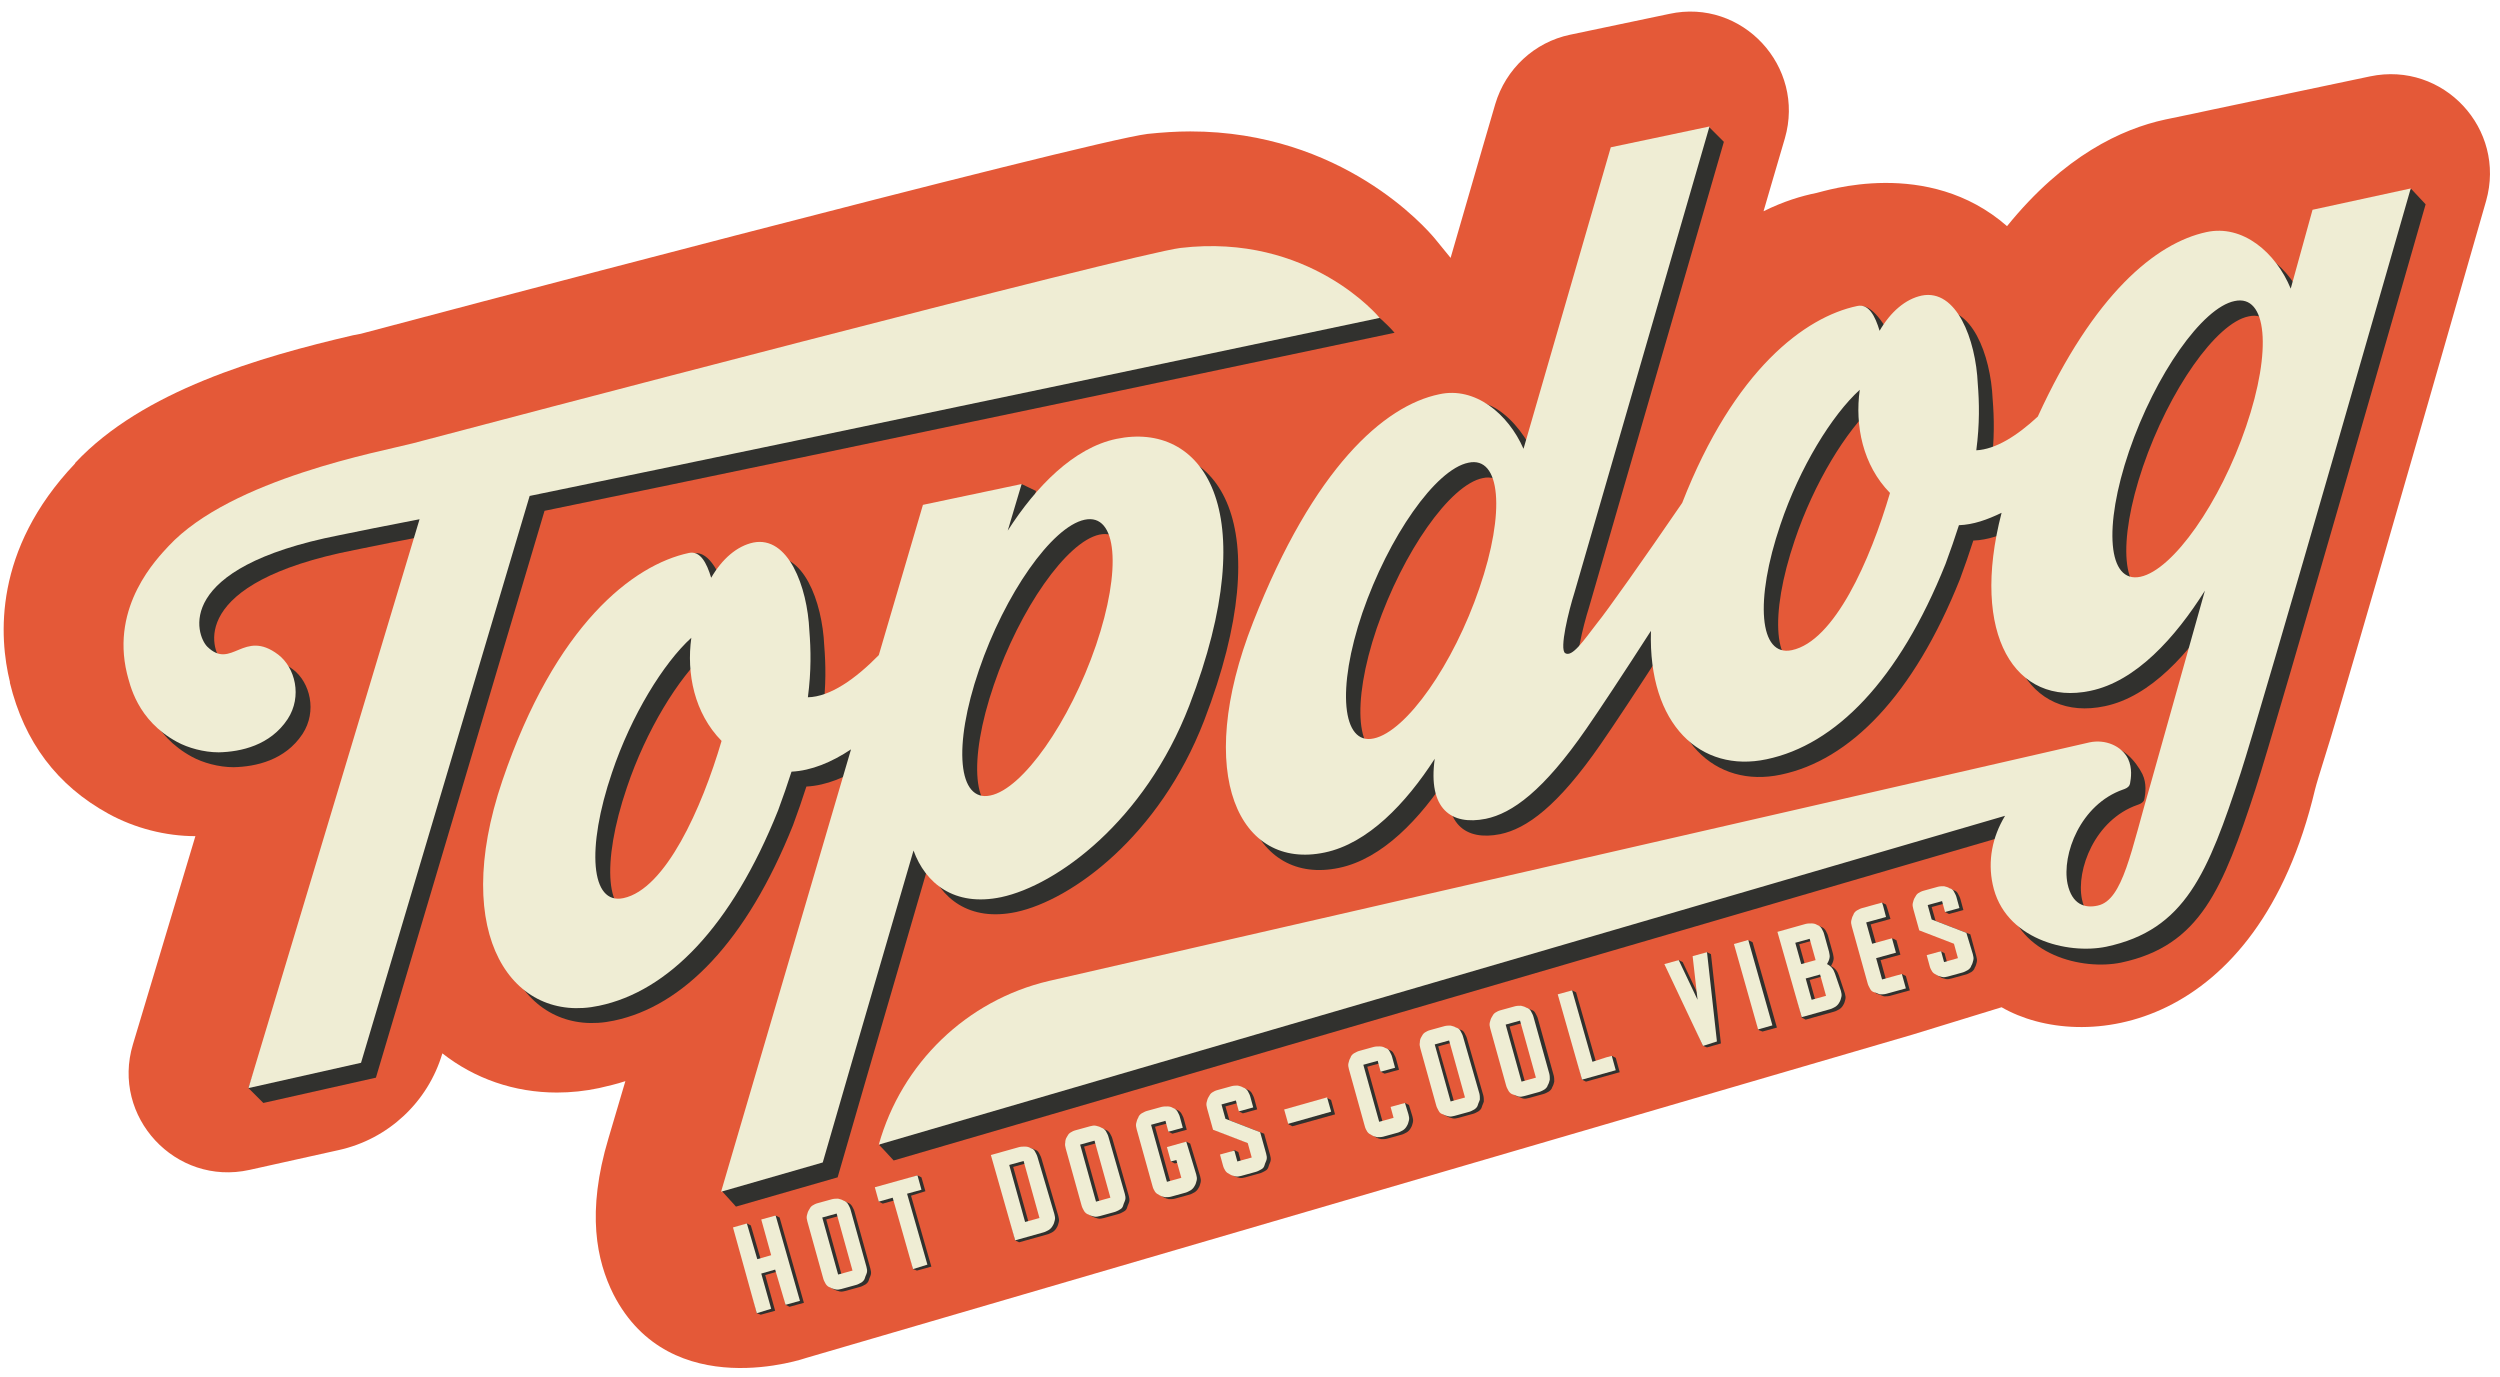 <?xml version="1.0" encoding="utf-8"?>
<!-- Generator: Adobe Illustrator 28.2.0, SVG Export Plug-In . SVG Version: 6.00 Build 0)  -->
<svg version="1.1" id="Layer_1" xmlns="http://www.w3.org/2000/svg" xmlns:xlink="http://www.w3.org/1999/xlink" x="0px" y="0px"
	 viewBox="0 0 504.1 277.7" style="enable-background:new 0 0 504.1 277.7;" xml:space="preserve">
<style type="text/css">
	.st0{fill:#E45938;}
	.st1{fill:#31312E;}
	.st2{fill:#EFEDD4;}
</style>
<path class="st0" d="M446.1,22.1c0,0-7.4,1.6-9.5,2c-8.8,1.9-20.4,7.3-31.9,21.5c-16-14-36.9-7-38.4-6.7c-3,0.6-6.7,1.7-10.7,3.7
	c0.8-2.7,2.4-8.3,4.3-14.7c4.2-14.5-8.6-28.3-23.3-25.1L316.6,7c-7.2,1.5-13,6.9-15.1,14v0c0,0-3.9,13.3-9,31l-3.1-3.8
	c-1.8-2.2-18.8-21.7-49.4-21.7c-2.8,0-5.7,0.2-8.6,0.5C219.1,28.5,75.3,66.6,73.9,67c-0.6,0.2-1.5,0.4-2.7,0.6
	c-18.9,4.4-42.4,11.2-56,25.7l-0.1,0.2C-1.4,110.9-0.2,128.5,2,137.5l0,0.2c2.9,11.9,9.5,20.7,19.9,26.4c5.3,2.9,11.5,4.5,17.5,4.5
	l-12.6,42c-4.4,14.6,8.6,28.6,23.5,25.3l18-4c10-2.2,18-9.7,20.9-19.5v0c6.5,5.1,14.5,7.9,23.1,7.9c2.8,0,5.7-0.3,8.5-0.9
	c1.7-0.4,3.5-0.8,5.3-1.4l-3.4,11.5l0,0c-4.5,15-2.4,24.7,1,31.5c11.5,22.4,38.9,12.8,38.9,12.8l223.1-65.2l17.9-5.5
	c16.3,9.4,51.6,5,63.2-43.9c0.6-2.4,2.5-8,4.7-15.6c9.5-32.2,28.8-99.6,29.8-103.1l0,0c4.1-14.5-8.6-28.2-23.4-25.1L446.1,22.1z"/>
<g>
	<g>
		<polygon class="st1" points="154.3,246.3 156.3,253.5 153.5,254.3 151.4,247.1 150.6,246.7 148.6,247.9 152.6,264.8 153.4,265.1 
			156.3,264.3 154.3,257.1 157.1,256.3 158.4,263.1 159.2,263.5 162.1,262.7 157.2,245.5 156.4,245.1 		"/>
	</g>
	<g>
		<path class="st1" d="M172.3,244.3c-0.1-0.4-0.3-0.7-0.5-1.1c-0.2-0.3-0.5-0.6-0.9-0.7c-0.3-0.2-0.7-0.3-1.1-0.4
			c-0.4,0-0.8,0-1.2,0.1l-2.9,0.8c-0.4,0.1-0.8,0.3-1.1,0.5c-0.3,0.2-0.5,0.5-0.7,0.9c-0.2,0.3-0.3,0.7-0.4,1.1s0,0.8,0.1,1.2
			l3.2,11.5c0.1,0.4,0.3,0.7,0.5,1.1c0.2,0.3,0.5,0.6,0.9,0.7c0.3,0.2,0.7,0.3,1.1,0.4c0.4,0.1,0.8,0,1.2-0.1l2.9-0.8
			c0.4-0.1,0.7-0.3,1.1-0.5c0.3-0.2,0.6-0.5,0.7-0.9s0.3-0.7,0.4-1.1s0-0.8-0.1-1.2L172.3,244.3z M169.8,257.4l-3.2-11.5l2.9-0.8
			l3.2,11.5L169.8,257.4z"/>
	</g>
	<g>
		<polygon class="st1" points="186.6,240.2 185.8,237.4 185,237 177.2,239.8 177.2,242.3 178,242.7 180.9,241.9 184.1,255.9 
			184.9,256.2 187.8,255.4 183.7,241.1 		"/>
	</g>
	<g>
		<path class="st1" d="M210,233.6c-0.1-0.4-0.3-0.7-0.5-1.1s-0.5-0.6-0.9-0.7c-0.3-0.2-0.7-0.3-1.1-0.3c-0.4,0-0.8,0-1.2,0.1
			l-5.7,1.6l4.1,16.9l0.8,0.4l5.7-1.6c0.4-0.1,0.7-0.3,1.1-0.5c0.3-0.2,0.6-0.5,0.8-0.9c0.2-0.3,0.3-0.7,0.4-1.1
			c0.1-0.4,0-0.8-0.1-1.2L210,233.6z M207.5,246.8l-3.2-11.5l2.9-0.8l3.2,11.5L207.5,246.8z"/>
	</g>
	<g>
		<path class="st1" d="M224.3,229.6c-0.1-0.4-0.3-0.7-0.5-1.1c-0.2-0.3-0.5-0.6-0.9-0.7c-0.3-0.2-0.7-0.3-1.1-0.4s-0.8,0-1.2,0.1
			l-2.9,0.8c-0.4,0.1-0.8,0.3-1.1,0.5c-0.3,0.2-0.5,0.5-0.7,0.9c-0.2,0.3-0.3,0.7-0.3,1.1c-0.1,0.4,0,0.8,0.1,1.2l3.2,11.5
			c0.1,0.4,0.3,0.7,0.5,1.1c0.2,0.3,0.5,0.6,0.9,0.7c0.3,0.2,0.7,0.3,1.1,0.4s0.8,0,1.2-0.1l2.9-0.8c0.4-0.1,0.7-0.3,1.1-0.5
			s0.6-0.5,0.7-0.9s0.3-0.7,0.4-1.1s0-0.8-0.1-1.2L224.3,229.6z M221.8,242.7l-3.2-11.5l2.9-0.8l3.2,11.5L221.8,242.7z"/>
	</g>
	<g>
		<path class="st1" d="M240,230.6l-0.8-0.4l-3.1,1.5l0,2.5l0.8,0.4l1.1-0.3l1,3.6l-2.9,0.8l-3.2-11.5l2.9-0.8l-0.2,1.8l0.8,0.4
			l2.9-0.8l-0.6-2.2c-0.1-0.4-0.3-0.7-0.5-1.1c-0.2-0.3-0.5-0.6-0.9-0.7c-0.3-0.2-0.7-0.3-1.1-0.3c-0.4,0-0.8,0-1.2,0.1l-2.9,0.8
			c-0.4,0.1-0.7,0.3-1.1,0.5c-0.3,0.2-0.6,0.5-0.7,0.9c-0.2,0.3-0.3,0.7-0.4,1.1c-0.1,0.4,0,0.8,0.1,1.2l3.2,11.5
			c0.1,0.4,0.3,0.8,0.5,1.1c0.2,0.3,0.5,0.5,0.9,0.7c0.3,0.2,0.7,0.3,1.1,0.4c0.4,0,0.8,0,1.2-0.1l2.9-0.8c0.4-0.1,0.7-0.3,1.1-0.5
			c0.3-0.2,0.6-0.5,0.8-0.9c0.2-0.3,0.3-0.7,0.4-1.1c0.1-0.4,0-0.8-0.1-1.2L240,230.6z"/>
	</g>
	<g>
		<path class="st1" d="M254.9,228.6l-7-2.7l-0.8-2.8l2.9-0.8l-0.2,1.8l0.8,0.4l2.9-0.8l-0.6-2.2c-0.1-0.4-0.3-0.7-0.5-1.1
			c-0.2-0.3-0.5-0.6-0.9-0.7c-0.3-0.2-0.7-0.3-1.1-0.4c-0.4,0-0.8,0-1.2,0.1l-2.9,0.8c-0.4,0.1-0.8,0.3-1.1,0.5s-0.5,0.5-0.7,0.9
			c-0.2,0.3-0.3,0.7-0.4,1.1s0,0.8,0.1,1.2l1.2,4.1l6.9,2.7l0.9,3l-2.9,0.8l-0.6-2.2l-0.8-0.4l-2.1,1.2l0.6,2.2
			c0.1,0.4,0.3,0.8,0.5,1.1c0.2,0.3,0.5,0.5,0.9,0.7c0.3,0.2,0.7,0.3,1.1,0.4s0.8,0,1.2-0.1l2.9-0.8c0.4-0.1,0.7-0.3,1.1-0.5
			s0.6-0.5,0.7-0.9s0.3-0.7,0.4-1.1c0.1-0.4,0-0.8-0.1-1.2L254.9,228.6z"/>
	</g>
	<g>
		<polygon class="st1" points="259.8,224.2 259.8,226.7 260.6,227.1 269.2,224.7 268.4,221.8 267.6,221.4 		"/>
	</g>
	<g>
		<path class="st1" d="M284.1,222.8l-0.8-0.4l-2.1,1.2l0.6,2.2l-2.9,0.8l-3.2-11.5l2.9-0.8l-0.2,1.8l0.8,0.4l2.9-0.8l-0.6-2.2
			c-0.1-0.4-0.3-0.7-0.5-1.1s-0.5-0.6-0.9-0.7c-0.3-0.2-0.7-0.3-1.1-0.3c-0.4,0-0.8,0-1.2,0.1l-2.9,0.8c-0.4,0.1-0.7,0.3-1.1,0.5
			c-0.3,0.2-0.6,0.5-0.7,0.9c-0.2,0.3-0.3,0.7-0.4,1.1c-0.1,0.4,0,0.8,0.1,1.2l3.2,11.5c0.1,0.4,0.3,0.8,0.5,1.1
			c0.2,0.3,0.5,0.5,0.9,0.7c0.3,0.2,0.7,0.3,1.1,0.4c0.4,0,0.8,0,1.2-0.1l2.9-0.8c0.4-0.1,0.7-0.3,1.1-0.5c0.3-0.2,0.6-0.5,0.8-0.9
			c0.2-0.3,0.3-0.7,0.4-1.1c0.1-0.4,0-0.8-0.1-1.2L284.1,222.8z"/>
	</g>
	<g>
		<path class="st1" d="M295.8,209.4c-0.1-0.4-0.3-0.7-0.5-1.1s-0.5-0.6-0.9-0.7c-0.3-0.2-0.7-0.3-1.1-0.4c-0.4,0-0.8,0-1.2,0.1
			l-2.9,0.8c-0.4,0.1-0.8,0.3-1.1,0.5c-0.3,0.2-0.5,0.5-0.7,0.9c-0.2,0.3-0.3,0.7-0.3,1.1c-0.1,0.4,0,0.8,0.1,1.2l3.2,11.5
			c0.1,0.4,0.3,0.7,0.5,1.1s0.5,0.6,0.9,0.7c0.3,0.2,0.7,0.3,1.1,0.4c0.4,0.1,0.8,0,1.2-0.1l2.9-0.8c0.4-0.1,0.7-0.3,1.1-0.5
			c0.3-0.2,0.6-0.5,0.7-0.9s0.3-0.7,0.4-1.1c0-0.4,0-0.8-0.1-1.2L295.8,209.4z M293.3,222.5L290,211l2.9-0.8l3.2,11.5L293.3,222.5z"
			/>
	</g>
	<g>
		<path class="st1" d="M310.1,205.4c-0.1-0.4-0.3-0.7-0.5-1.1s-0.5-0.6-0.9-0.7c-0.3-0.2-0.7-0.3-1.1-0.4c-0.4,0-0.8,0-1.2,0.1
			l-2.9,0.8c-0.4,0.1-0.8,0.3-1.1,0.5c-0.3,0.2-0.5,0.5-0.7,0.9c-0.2,0.3-0.3,0.7-0.4,1.1c-0.1,0.4,0,0.8,0.1,1.2l3.2,11.5
			c0.1,0.4,0.3,0.7,0.5,1.1c0.2,0.3,0.5,0.6,0.9,0.7s0.7,0.3,1.1,0.4c0.4,0.1,0.8,0,1.2-0.1l2.9-0.8c0.4-0.1,0.7-0.3,1.1-0.5
			c0.3-0.2,0.6-0.5,0.7-0.9c0.2-0.3,0.3-0.7,0.4-1.1c0-0.4,0-0.8-0.1-1.2L310.1,205.4z M307.6,218.5l-3.2-11.5l2.9-0.8l3.2,11.5
			L307.6,218.5z"/>
	</g>
	<g>
		<polygon class="st1" points="325,212.9 321.9,214.4 317.8,200.1 317,199.7 314.9,200.9 319,217.7 319.8,218.1 326.6,216.2 
			325.8,213.3 		"/>
	</g>
	<g>
		<polygon class="st1" points="342.1,193.2 343.1,202 339.3,194 338.5,193.6 336.4,194.8 343.4,210.9 344.2,211.2 347,210.4 
			345,192.4 344.2,192 		"/>
	</g>
	<g>
		<polygon class="st1" points="350.6,190.8 354.6,207.7 355.4,208 358.3,207.2 353.4,190 352.6,189.6 		"/>
	</g>
	<g>
		<path class="st1" d="M370.8,196.7L370.8,196.7c-0.3-0.9-0.8-1.5-1.6-1.9c0.2-0.4,0.4-0.7,0.5-1.2c0.1-0.4,0-0.8-0.1-1.3l-1-3.6
			c-0.1-0.4-0.3-0.7-0.5-1.1c-0.2-0.3-0.5-0.6-0.9-0.7c-0.3-0.2-0.7-0.3-1.1-0.3c-0.4,0-0.8,0-1.2,0.1l-5.7,1.6l4.1,16.9l0.8,0.4
			l5.7-1.6c0.4-0.1,0.7-0.3,1.1-0.5c0.3-0.2,0.6-0.5,0.8-0.9c0.2-0.3,0.3-0.7,0.4-1.1s0-0.8-0.1-1.2L370.8,196.7z M362.8,190.4
			l2.9-0.8l1.2,4.3l-2.9,0.8L362.8,190.4z M366.1,201.9l-1.2-4.3l2.9-0.8l1.2,4.3L366.1,201.9z"/>
	</g>
	<g>
		<path class="st1" d="M383.3,197.1l-2.9,0.8l-1.2-4.3l4-1.1l-0.8-2.9l-0.8-0.4l-0.3,0.7l-2.9,0.8l-1.2-4.3l4-1.1l-0.6-2l-0.3-0.9
			l-0.8-0.4l-0.3,0.7l-2.9,0.8c-0.4,0.1-0.7,0.3-1.1,0.5c-0.3,0.2-0.6,0.5-0.7,0.9c-0.2,0.3-0.3,0.7-0.4,1.1c-0.1,0.4,0,0.8,0.1,1.2
			l1,3.6l2.2,7.9c0.1,0.4,0.3,0.7,0.5,1.1s0.5,0.6,0.9,0.7s0.7,0.3,1.1,0.4c0.4,0,0.8,0,1.2-0.1l4-1.1l-0.8-2.9l-0.8-0.4
			L383.3,197.1z"/>
	</g>
	<g>
		<path class="st1" d="M397.3,188.4l-7-2.7l-0.8-2.8l2.9-0.8l-0.2,1.8l0.8,0.4l2.9-0.8l-0.6-2.2c-0.1-0.4-0.3-0.7-0.5-1.1
			s-0.5-0.6-0.9-0.7c-0.3-0.2-0.7-0.3-1.1-0.4c-0.4,0-0.8,0-1.2,0.1l-2.9,0.8c-0.4,0.1-0.8,0.3-1.1,0.5c-0.3,0.2-0.5,0.5-0.7,0.9
			c-0.2,0.3-0.3,0.7-0.4,1.1c-0.1,0.4,0,0.8,0.1,1.2l1.2,3.8l7,2.7l0.8,3.4l-2.9,0.8l-0.6-2.2l-0.8-0.4l-2.1,1.2l0.6,2.2
			c0.1,0.4,0.3,0.8,0.5,1.1c0.2,0.3,0.5,0.5,0.9,0.7c0.3,0.2,0.7,0.3,1.1,0.4s0.8,0,1.2-0.1l2.9-0.8c0.4-0.1,0.7-0.3,1.1-0.5
			c0.3-0.2,0.6-0.5,0.7-0.9c0.2-0.3,0.3-0.7,0.4-1.1c0.1-0.4,0-0.8-0.1-1.2L397.3,188.4z"/>
	</g>
</g>
<g>
	<path class="st1" d="M281.2,67.1c0,0-14.1-17.2-40.2-14.1c-9.7,1.2-142.4,36.1-154.8,39.4c-6.1,1.6-36.5,7.1-49.2,20.7
		c-2.3,2.5-11.7,12-8.4,25.7c0.6,2.2,2,9.4,10.1,13.8c2.2,1.2,5.4,2.1,8.4,2.1c4.5-0.1,10.4-1.4,13.9-6.7c3-4.6,1.5-10.4-1.9-13
		c-7-5.3-9.4,3.2-14.3-1.6c-2.3-2.3-7-15.9,26.7-22.5c3.9-0.8,9.3-1.9,16.1-3.2L50.1,219.4l3,3l22.7-5.1l34-114.3
		C173,90,281.2,67.1,281.2,67.1z"/>
</g>
<g>
	<path class="st1" d="M148.4,243.3L148.4,243.3l20.5-5.9l6-20.7l12.3-42.2c2.4,6.6,8.2,11.4,17.7,9.4c11.2-2.4,28.9-15.3,37.9-38.6
		c15.4-40,2.5-57.4-14.7-53.8c-8.6,1.8-16.2,9.6-21.9,18.5l2.7-11l-2.9-1.4l-25.8,37.5c-4.7,4.8-9.8,8.4-14.3,8.5
		c0.7-5.3,0.6-9.7,0.3-13.4c-0.4-9-4.3-19.2-11.3-17.8c-3.3,0.7-6.3,3.3-8.5,7.1c-0.9-3-3.3-8.6-6.5-7.9
		c-11.2,2.5-24.8,17.3-35.6,48.8c-10.7,31.5,2.3,49.1,19.5,45.4c13.9-2.9,26.7-15.9,36.1-39.4c1-2.7,1.9-5.3,2.7-7.8
		c4-0.2,8.1-1.9,12-4.5l0,0l-23.4,79.6l-5.7,6.4L148.4,243.3z M200.4,138.1c5.2-15.3,14.7-28.9,21.3-30.3c6.6-1.4,7.5,10,2.3,25.3
		c-5.3,15.5-14.8,29-21.3,30.3C196.2,164.8,195.1,153.6,200.4,138.1z M128.7,184.1c-6.6,1.4-7.5-10-2.3-25.3
		c3.9-11.6,10.4-22.1,16-27.2c-1,7.2,0.6,15.2,6.1,20.8C144.5,166,137.2,182.3,128.7,184.1z"/>
</g>
<g>
	<path class="st1" d="M469.2,45.4l-4.4,15.9c-3-7.3-9.7-13-17-11.4c-10.1,2.1-22.6,12.5-33.9,37.2c-4.2,3.9-8.5,6.6-12.4,6.8
		c0.7-5.3,0.6-9.7,0.3-13.4c-0.4-9-4.3-19.2-11.3-17.8c-3.3,0.7-6.3,3.3-8.5,7.1c-0.9-3-4.4-8.5-6.7-8
		c-10.5,2.2-22.6,15.8-33.2,42.7c-7.8,11.4-15.3,22-17.2,24.3c-2.7,3.5-5,6.9-6.4,6c-1.2-0.8,0.7-8.5,1.9-12.3
		c3.3-11.4,27.2-93.9,27.2-93.9l-3-3l-16.9,7.2c0,0-8.9,30.7-17.6,60.8c-2.4-7.3-10.5-16.2-17-11c-8.9,7.1-25.3,14.8-37.5,45.9
		c-12.2,31-2.7,50.1,14.4,46.5c8.7-1.8,16.4-9.9,22.2-18.9c-1.4,10.1,3.3,13.5,10.3,12.1c5.3-1.1,11.6-5.6,20.3-18.2
		c2.5-3.6,7.4-11,13-19.7c-0.6,19,10.1,28.7,23.3,25.9c13.9-2.9,26.7-15.9,36.1-39.4c1-2.7,1.9-5.3,2.7-7.8c2.9-0.1,5.7-1.1,8.6-2.5
		c-6.4,24.7,2.8,39.1,17.9,35.9c9.2-1.9,17.1-10.7,23.1-20.2l-10.9,38.8c-4,13.6-5.6,23.6-10.7,24.7c-2.6,0.6-5.2-0.2-6.1-4.4
		c-1.2-5.9,2.6-16,11.2-19c0.1,0,0.5-0.2,0.7-0.3c0.3-0.2,0.6-0.4,0.7-0.9c0.2-1.1,0.5-3.1-0.4-5c-1.3-2.6-4.3-6.1-7.5-5.4
		L214.5,201c-15.8,3.7-37.2,29.9-37.2,29.9s1.1,1.1,2.9,3.1l0,0l227.1-66.3l0,0c-2.6,4.3-3.5,9.1-2.5,13.8
		c2.3,11.1,15.1,14.2,22.9,12.6c16-3.4,20.5-14.9,27.1-35c4-12.2,34.3-117.9,34.3-117.9l-2.9-3.1L469.2,45.4z M301.2,121.7
		c-5.2,15.3-14.7,28.9-21.3,30.3c-6.4,1.4-7.5-10-2.3-25.3c5.3-15.4,14.8-29,21.4-30.3C305.4,95,306.5,106.3,301.2,121.7z
		 M364.2,134.2c-6.6,1.4-7.5-10-2.3-25.3c3.9-11.6,10.4-22.1,16-27.2c-1,7.2,0.6,15.2,6.1,20.8C380,116.1,372.8,132.4,364.2,134.2z
		 M455.7,89.1c-5.2,15.3-14.7,28.9-21.3,30.3c-6.6,1.4-7.5-10-2.3-25.3c5.3-15.5,14.8-29,21.3-30.3C460,62.3,461,73.6,455.7,89.1z"
		/>
</g>
<g>
	<g>
		<polygon class="st2" points="153.5,245.9 155.5,253.1 152.7,253.9 150.6,246.7 147.8,247.5 152.6,264.8 155.5,263.9 153.5,256.8 
			156.3,256 158.4,263.1 161.3,262.3 156.4,245.1 		"/>
	</g>
	<g>
		<path class="st2" d="M171.5,243.9c-0.1-0.4-0.3-0.7-0.5-1.1c-0.2-0.3-0.5-0.6-0.9-0.7c-0.3-0.2-0.7-0.3-1.1-0.4
			c-0.4,0-0.8,0-1.2,0.1l-2.9,0.8c-0.4,0.1-0.8,0.3-1.1,0.5c-0.3,0.2-0.5,0.5-0.7,0.9c-0.2,0.3-0.3,0.7-0.4,1.1s0,0.8,0.1,1.2
			l3.2,11.5c0.1,0.4,0.3,0.7,0.5,1.1c0.2,0.3,0.5,0.6,0.9,0.7c0.3,0.2,0.7,0.3,1.1,0.4c0.4,0.1,0.8,0,1.2-0.1l2.9-0.8
			c0.4-0.1,0.7-0.3,1.1-0.5c0.3-0.2,0.6-0.5,0.7-0.9s0.3-0.7,0.4-1.1s0-0.8-0.1-1.2L171.5,243.9z M169,257l-3.2-11.5l2.9-0.8
			l3.2,11.5L169,257z"/>
	</g>
	<g>
		<polygon class="st2" points="185.8,239.9 185,237 176.4,239.4 177.2,242.3 180,241.5 184.1,255.9 187,255 182.9,240.7 		"/>
	</g>
	<g>
		<path class="st2" d="M209.2,233.3c-0.1-0.4-0.3-0.7-0.5-1.1s-0.5-0.6-0.9-0.7c-0.3-0.2-0.7-0.3-1.1-0.3c-0.4,0-0.8,0-1.2,0.1
			l-5.7,1.6l4.9,17.2l5.7-1.6c0.4-0.1,0.7-0.3,1.1-0.5c0.3-0.2,0.6-0.5,0.8-0.9c0.2-0.3,0.3-0.7,0.4-1.1c0.1-0.4,0-0.8-0.1-1.2
			L209.2,233.3z M206.7,246.4l-3.2-11.5l2.9-0.8l3.2,11.5L206.7,246.4z"/>
	</g>
	<g>
		<path class="st2" d="M223.5,229.2c-0.1-0.4-0.3-0.7-0.5-1.1c-0.2-0.3-0.5-0.6-0.9-0.7c-0.3-0.2-0.7-0.3-1.1-0.4s-0.8,0-1.2,0.1
			l-2.9,0.8c-0.4,0.1-0.8,0.3-1.1,0.5c-0.3,0.2-0.5,0.5-0.7,0.9c-0.2,0.3-0.3,0.7-0.3,1.1c-0.1,0.4,0,0.8,0.1,1.2l3.2,11.5
			c0.1,0.4,0.3,0.7,0.5,1.1c0.2,0.3,0.5,0.6,0.9,0.7c0.3,0.2,0.7,0.3,1.1,0.4s0.8,0,1.2-0.1l2.9-0.8c0.4-0.1,0.7-0.3,1.1-0.5
			s0.6-0.5,0.7-0.9s0.3-0.7,0.4-1.1s0-0.8-0.1-1.2L223.5,229.2z M221,242.3l-3.2-11.5l2.9-0.8l3.2,11.5L221,242.3z"/>
	</g>
	<g>
		<path class="st2" d="M239.2,230.2l-3.9,1.1l0.8,2.9l1.1-0.3l1,3.6l-2.9,0.8l-3.2-11.5l2.9-0.8l0.6,2.2l2.9-0.8l-0.6-2.2
			c-0.1-0.4-0.3-0.7-0.5-1.1c-0.2-0.3-0.5-0.6-0.9-0.7c-0.3-0.2-0.7-0.3-1.1-0.3c-0.4,0-0.8,0-1.2,0.1l-2.9,0.8
			c-0.4,0.1-0.7,0.3-1.1,0.5c-0.3,0.2-0.6,0.5-0.7,0.9c-0.2,0.3-0.3,0.7-0.4,1.1c-0.1,0.4,0,0.8,0.1,1.2l3.2,11.5
			c0.1,0.4,0.3,0.8,0.5,1.1c0.2,0.3,0.5,0.5,0.9,0.7c0.3,0.2,0.7,0.3,1.1,0.4c0.4,0,0.8,0,1.2-0.1l2.9-0.8c0.4-0.1,0.7-0.3,1.1-0.5
			c0.3-0.2,0.6-0.5,0.8-0.9c0.2-0.3,0.3-0.7,0.4-1.1c0.1-0.4,0-0.8-0.1-1.2L239.2,230.2z"/>
	</g>
	<g>
		<path class="st2" d="M254.1,228.3l-7-2.7l-0.8-2.9l2.9-0.8l0.6,2.2l2.9-0.8l-0.6-2.2c-0.1-0.4-0.3-0.7-0.5-1.1
			c-0.2-0.3-0.5-0.6-0.9-0.7c-0.3-0.2-0.7-0.3-1.1-0.4c-0.4,0-0.8,0-1.2,0.1l-2.9,0.8c-0.4,0.1-0.8,0.3-1.1,0.5s-0.5,0.5-0.7,0.9
			c-0.2,0.3-0.3,0.7-0.4,1.1s0,0.8,0.1,1.2l1.2,4.3l7,2.7l0.8,2.9l-2.9,0.8l-0.6-2.2l-2.9,0.8l0.6,2.2c0.1,0.4,0.3,0.8,0.5,1.1
			c0.2,0.3,0.5,0.5,0.9,0.7c0.3,0.2,0.7,0.3,1.1,0.4s0.8,0,1.2-0.1l2.9-0.8c0.4-0.1,0.7-0.3,1.1-0.5s0.6-0.5,0.7-0.9
			s0.3-0.7,0.4-1.1c0.1-0.4,0-0.8-0.1-1.2L254.1,228.3z"/>
	</g>
	<g>
		<rect x="259.2" y="222.6" transform="matrix(0.962 -0.272 0.272 0.962 -50.961 80.079)" class="st2" width="9" height="3"/>
	</g>
	<g>
		<path class="st2" d="M283.3,222.4l-2.9,0.8l0.6,2.2l-2.9,0.8l-3.2-11.5l2.9-0.8l0.6,2.2l2.9-0.8l-0.6-2.2
			c-0.1-0.4-0.3-0.7-0.5-1.1s-0.5-0.6-0.9-0.7c-0.3-0.2-0.7-0.3-1.1-0.3c-0.4,0-0.8,0-1.2,0.1l-2.9,0.8c-0.4,0.1-0.7,0.3-1.1,0.5
			c-0.3,0.2-0.6,0.5-0.7,0.9c-0.2,0.3-0.3,0.7-0.4,1.1c-0.1,0.4,0,0.8,0.1,1.2l3.2,11.5c0.1,0.4,0.3,0.8,0.5,1.1
			c0.2,0.3,0.5,0.5,0.9,0.7c0.3,0.2,0.7,0.3,1.1,0.4c0.4,0,0.8,0,1.2-0.1l2.9-0.8c0.4-0.1,0.7-0.3,1.1-0.5c0.3-0.2,0.6-0.5,0.8-0.9
			c0.2-0.3,0.3-0.7,0.4-1.1c0.1-0.4,0-0.8-0.1-1.2L283.3,222.4z"/>
	</g>
	<g>
		<path class="st2" d="M295,209c-0.1-0.4-0.3-0.7-0.5-1.1s-0.5-0.6-0.9-0.7c-0.3-0.2-0.7-0.3-1.1-0.4c-0.4,0-0.8,0-1.2,0.1l-2.9,0.8
			c-0.4,0.1-0.8,0.3-1.1,0.5c-0.3,0.2-0.5,0.5-0.7,0.9c-0.2,0.3-0.3,0.7-0.3,1.1c-0.1,0.4,0,0.8,0.1,1.2l3.2,11.5
			c0.1,0.4,0.3,0.7,0.5,1.1s0.5,0.6,0.9,0.7c0.3,0.2,0.7,0.3,1.1,0.4c0.4,0.1,0.8,0,1.2-0.1l2.9-0.8c0.4-0.1,0.7-0.3,1.1-0.5
			c0.3-0.2,0.6-0.5,0.7-0.9s0.3-0.7,0.4-1.1c0-0.4,0-0.8-0.1-1.2L295,209z M292.5,222.1l-3.2-11.5l2.9-0.8l3.2,11.5L292.5,222.1z"/>
	</g>
	<g>
		<path class="st2" d="M309.2,205c-0.1-0.4-0.3-0.7-0.5-1.1s-0.5-0.6-0.9-0.7c-0.3-0.2-0.7-0.3-1.1-0.4c-0.4,0-0.8,0-1.2,0.1
			l-2.9,0.8c-0.4,0.1-0.8,0.3-1.1,0.5c-0.3,0.2-0.5,0.5-0.7,0.9c-0.2,0.3-0.3,0.7-0.4,1.1c-0.1,0.4,0,0.8,0.1,1.2l3.2,11.5
			c0.1,0.4,0.3,0.7,0.5,1.1c0.2,0.3,0.5,0.6,0.9,0.7s0.7,0.3,1.1,0.4c0.4,0.1,0.8,0,1.2-0.1l2.9-0.8c0.4-0.1,0.7-0.3,1.1-0.5
			c0.3-0.2,0.6-0.5,0.7-0.9c0.2-0.3,0.3-0.7,0.4-1.1c0-0.4,0-0.8-0.1-1.2L309.2,205z M306.8,218.1l-3.2-11.5l2.9-0.8l3.2,11.5
			L306.8,218.1z"/>
	</g>
	<g>
		<polygon class="st2" points="323.9,213.2 321.1,214.1 317,199.7 314.1,200.5 319,217.7 325.8,215.8 325,212.9 		"/>
	</g>
	<g>
		<polygon class="st2" points="341.3,192.8 342.3,201.6 338.5,193.6 335.6,194.4 343.4,210.9 346.2,210 344.2,192 		"/>
	</g>
	<g>
		
			<rect x="352.1" y="189.7" transform="matrix(0.962 -0.272 0.272 0.962 -40.686 103.631)" class="st2" width="3" height="17.9"/>
	</g>
	<g>
		<path class="st2" d="M370,196.3L370,196.3c-0.3-0.9-0.8-1.5-1.6-1.9c0.2-0.4,0.4-0.7,0.5-1.2c0.1-0.4,0-0.8-0.1-1.3l-1-3.6
			c-0.1-0.4-0.3-0.7-0.5-1.1c-0.2-0.3-0.5-0.6-0.9-0.7c-0.3-0.2-0.7-0.3-1.1-0.3c-0.4,0-0.8,0-1.2,0.1l-5.7,1.6l4.9,17.2l5.7-1.6
			c0.4-0.1,0.7-0.3,1.1-0.5c0.3-0.2,0.6-0.5,0.8-0.9c0.2-0.3,0.3-0.7,0.4-1.1s0-0.8-0.1-1.2L370,196.3z M362,190.1l2.9-0.8l1.2,4.3
			l-2.9,0.8L362,190.1z M365.3,201.6l-1.2-4.3l2.9-0.8l1.2,4.3L365.3,201.6z"/>
	</g>
	<g>
		<path class="st2" d="M382.4,196.7l-2.9,0.8l-1.2-4.3l4-1.1l-0.8-2.9l-1.1,0.3l-2.9,0.8l-1.2-4.3l4-1.1l-0.6-2.3l-0.2-0.6l-1.1,0.3
			l-2.9,0.8c-0.4,0.1-0.7,0.3-1.1,0.5c-0.3,0.2-0.6,0.5-0.7,0.9c-0.2,0.3-0.3,0.7-0.4,1.1c-0.1,0.4,0,0.8,0.1,1.2l1,3.6l2.2,7.9
			c0.1,0.4,0.3,0.7,0.5,1.1s0.5,0.6,0.9,0.7s0.7,0.3,1.1,0.4c0.4,0,0.8,0,1.2-0.1l4-1.1l-0.8-2.9L382.4,196.7z"/>
	</g>
	<g>
		<path class="st2" d="M396.5,188.1l-7-2.7l-0.8-2.9l2.9-0.8l0.6,2.2l2.9-0.8l-0.6-2.2c-0.1-0.4-0.3-0.7-0.5-1.1s-0.5-0.6-0.9-0.7
			c-0.3-0.2-0.7-0.3-1.1-0.4c-0.4,0-0.8,0-1.2,0.1l-2.9,0.8c-0.4,0.1-0.8,0.3-1.1,0.5c-0.3,0.2-0.5,0.5-0.7,0.9
			c-0.2,0.3-0.3,0.7-0.4,1.1c-0.1,0.4,0,0.8,0.1,1.2l1.2,4.3l7,2.7l0.8,2.9L392,194l-0.6-2.2l-2.9,0.8l0.6,2.2
			c0.1,0.4,0.3,0.8,0.5,1.1c0.2,0.3,0.5,0.5,0.9,0.7c0.3,0.2,0.7,0.3,1.1,0.4s0.8,0,1.2-0.1l2.9-0.8c0.4-0.1,0.7-0.3,1.1-0.5
			c0.3-0.2,0.6-0.5,0.7-0.9c0.2-0.3,0.3-0.7,0.4-1.1c0.1-0.4,0-0.8-0.1-1.2L396.5,188.1z"/>
	</g>
	<g>
		<path class="st2" d="M278.2,64.1c0,0-14.1-17.2-40.2-14.1c-9.7,1.2-142.4,36.1-154.8,39.4c-6.1,1.6-36.5,7.1-49.2,20.7
			c-2.3,2.5-11.7,12-8.4,25.7c0.6,2.2,2,9.4,10.1,13.8c2.2,1.2,5.4,2.1,8.4,2.1c4.5-0.1,10.4-1.4,13.9-6.7c3-4.6,1.5-10.4-1.9-13
			c-7-5.3-9.4,3.2-14.3-1.6c-2.3-2.3-7-15.9,26.7-22.5c3.9-0.8,9.3-1.9,16.1-3.2L50.1,219.4l22.7-5.1l34-114.3
			C170,87,278.2,64.1,278.2,64.1z"/>
	</g>
	<g>
		<path class="st2" d="M145.4,240.3L145.4,240.3l20.5-5.9l6-20.7l12.3-42.2c2.4,6.6,8.2,11.4,17.7,9.4c11.2-2.4,28.9-15.3,37.9-38.6
			c15.4-40,2.5-57.4-14.7-53.8c-8.6,1.8-16.2,9.6-21.9,18.5l2.8-9.4l-19.9,4.2l-8.9,30.3c-4.7,4.8-9.8,8.4-14.3,8.5
			c0.7-5.3,0.6-9.7,0.3-13.4c-0.4-9-4.3-19.2-11.3-17.8c-3.3,0.7-6.3,3.3-8.5,7.1c-0.9-3-2.2-5.5-4.5-5
			c-11.2,2.4-26.9,14.4-37.6,45.9c-10.7,31.5,2.3,49.1,19.5,45.4c13.9-2.9,26.7-15.9,36.1-39.4c1-2.7,1.9-5.3,2.7-7.8
			c4-0.2,8.1-1.9,12-4.5l0,0L145.4,240.3z M197.4,135.1c5.2-15.3,14.7-28.9,21.3-30.3c6.6-1.4,7.5,10,2.3,25.3
			c-5.3,15.5-14.8,29-21.3,30.3C193.2,161.8,192.1,150.6,197.4,135.1z M125.7,181.1c-6.6,1.4-7.5-10-2.3-25.3
			c3.9-11.6,10.4-22.1,16-27.2c-1,7.2,0.6,15.2,6.1,20.8C141.5,163,134.2,179.3,125.7,181.1z"/>
	</g>
	<g>
		<path class="st2" d="M466.3,42.3l-4.4,15.9c-3-7.3-9.7-13-17-11.4C434.7,49,422.2,59.3,410.9,84c-4.2,3.9-8.5,6.6-12.4,6.8
			c0.7-5.3,0.6-9.7,0.3-13.4c-0.4-9-4.3-19.2-11.3-17.8c-3.3,0.7-6.3,3.3-8.5,7.1c-0.9-3-2.2-5.5-4.5-5
			c-10.5,2.2-24.8,12.8-35.3,39.7c-7.8,11.4-15.3,22-17.2,24.3c-2.7,3.5-5,6.9-6.4,6c-1.2-0.8,0.7-8.5,1.9-12.3
			c3.3-11.4,27.2-93.9,27.2-93.9l-19.9,4.2c0,0-8.9,30.7-17.6,60.8c-3.1-7.1-9.8-12.6-17-11c-11.1,2.3-25.3,14.8-37.5,45.9
			c-12.2,31-2.7,50.1,14.4,46.5c8.7-1.8,16.4-9.9,22.2-18.9c-1.4,10.1,3.3,13.5,10.3,12.1c5.3-1.1,11.6-5.6,20.3-18.2
			c2.5-3.6,7.4-11,13-19.7c-0.6,19,10.1,28.7,23.3,25.9c13.9-2.9,26.7-15.9,36.1-39.4c1-2.7,1.9-5.3,2.7-7.8
			c2.9-0.1,5.7-1.1,8.6-2.5c-6.4,24.7,2.8,39.1,17.9,35.9c9.2-1.9,17.1-10.7,23.1-20.2l-10.9,38.8c-4,13.6-5.6,23.6-10.7,24.7
			c-2.6,0.6-5.2-0.2-6.1-4.4c-1.2-5.9,2.6-16,11.2-19c0.1,0,0.5-0.2,0.7-0.3c0.3-0.2,0.6-0.4,0.7-0.9c0.2-1.1,0.5-3.1-0.4-5
			c-1.3-2.6-4.6-4-7.8-3.3l-209.8,48.1c-16.6,3.9-29.7,16.6-34.3,33l0,0l227.1-66.3l0,0c-2.6,4.3-3.5,9.1-2.5,13.8
			c2.3,11.1,15.1,14.2,22.9,12.6c16-3.4,20.5-14.9,27.1-35c4-12.2,34.3-117.9,34.3-117.9L466.3,42.3z M298.3,118.6
			c-5.2,15.3-14.7,28.9-21.3,30.3c-6.4,1.4-7.5-10-2.3-25.3c5.3-15.4,14.8-29,21.4-30.3C302.6,91.9,303.6,103.2,298.3,118.6z
			 M361.3,131.1c-6.6,1.4-7.5-10-2.3-25.3c3.9-11.6,10.4-22.1,16-27.2c-1,7.2,0.6,15.2,6.1,20.8C377.1,113,369.9,129.3,361.3,131.1z
			 M452.9,86c-5.2,15.3-14.7,28.9-21.3,30.3c-6.6,1.4-7.5-10-2.3-25.3c5.3-15.5,14.8-29,21.3-30.3C457.1,59.3,458.2,70.5,452.9,86z"
			/>
	</g>
</g>
</svg>
